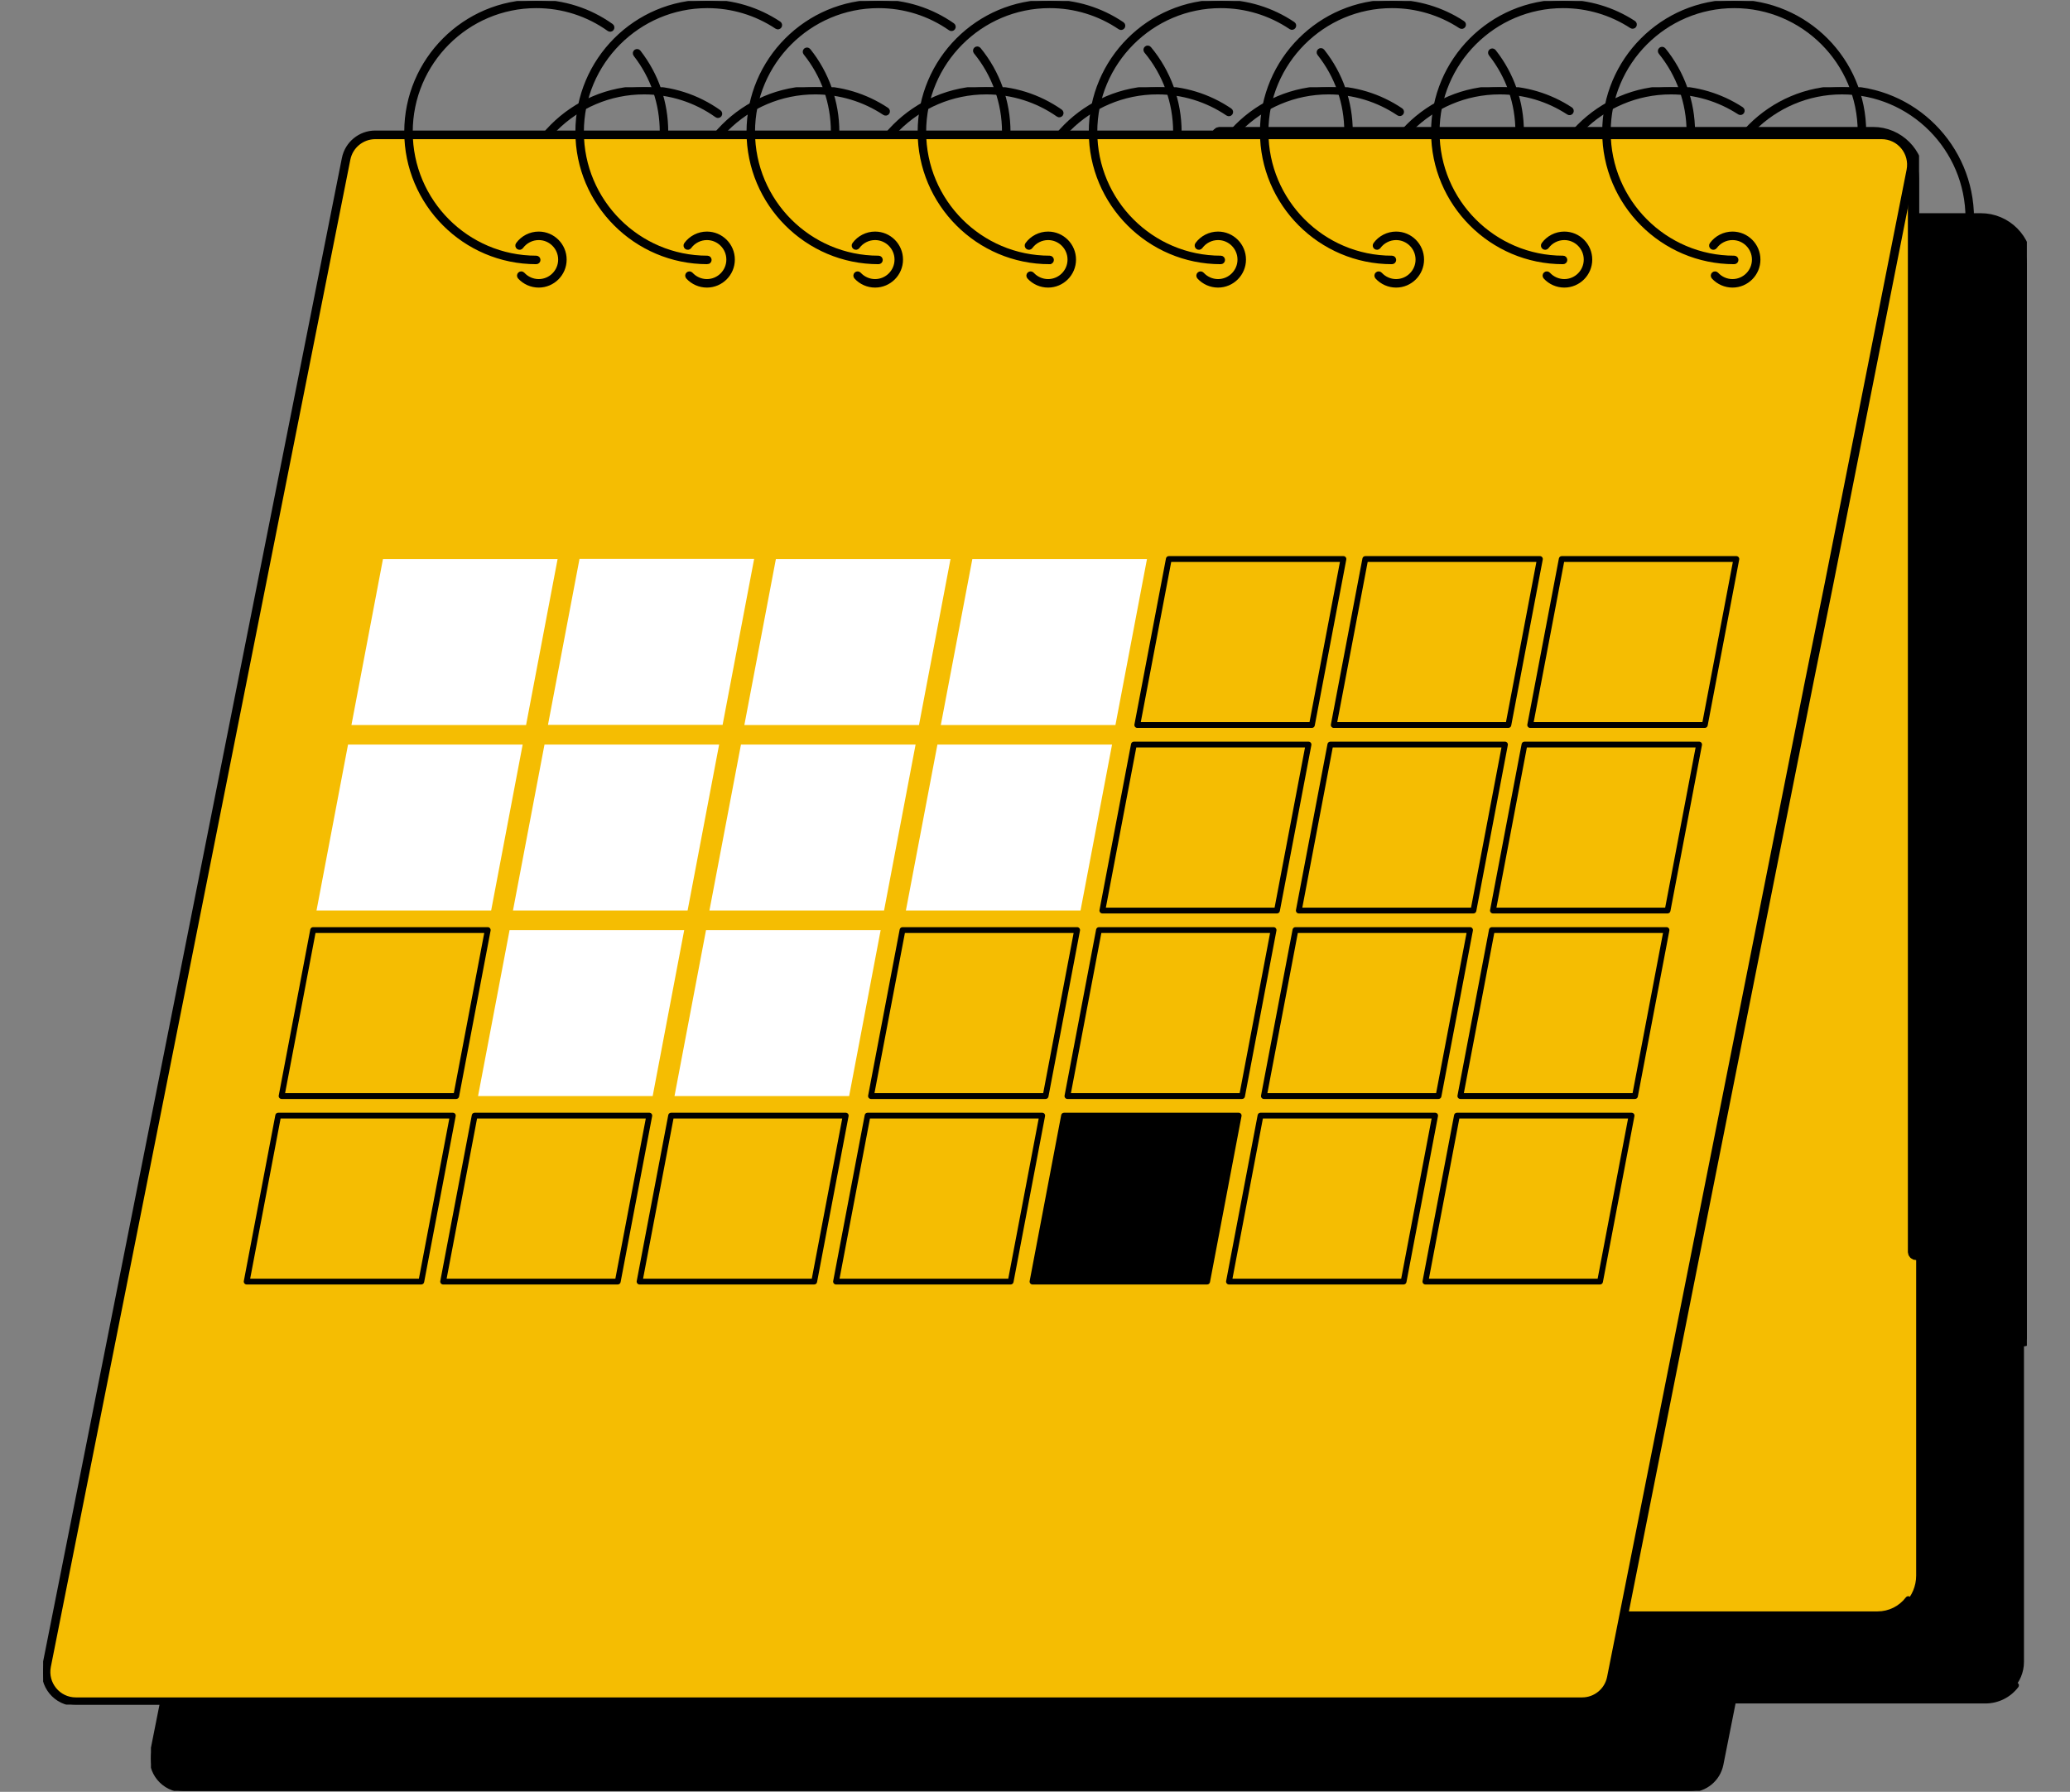 <svg xmlns="http://www.w3.org/2000/svg" width="1056" height="914" viewBox="0 0 1056 914" fill="none"><rect x="0" y="0" width="1056" height="914" fill="#808080" stroke="none"/><g clip-path="url(#clip0_899_12134)"><path d="M881.279 867.435H1012.79C1023.69 867.435 1032.52 858.583 1032.52 847.664V135.022C1032.52 122.851 1022.68 112.989 1010.54 112.989H677.283L881.279 867.435Z" fill="black"></path><path d="M1032.52 682.526V135.02C1032.52 122.849 1022.68 112.987 1010.54 112.987H677.283L1032.52 682.526Z" fill="black"></path><path d="M1032.52 684.008C1033.33 684.008 1034 683.348 1034 682.527V135.021C1034 122.056 1023.47 111.507 1010.54 111.507H677.281C676.468 111.507 675.803 112.167 675.803 112.988C675.803 113.81 676.462 114.469 677.281 114.469H1010.54C1021.84 114.469 1031.04 123.692 1031.04 135.021V682.527C1031.04 683.348 1031.7 684.008 1032.52 684.008Z" fill="black" stroke="black" stroke-width="5.5"></path><path d="M881.273 867.435H1012.79C1019.18 867.435 1024.86 864.392 1028.47 859.673L881.273 867.435Z" fill="black"></path><path d="M881.276 868.916H1012.79C1019.45 868.916 1025.59 865.873 1029.64 860.569C1030.14 859.923 1030.01 858.993 1029.36 858.495C1028.71 857.997 1027.78 858.125 1027.29 858.771C1023.81 863.335 1018.52 865.954 1012.79 865.954H881.276C880.463 865.954 879.798 866.614 879.798 867.435C879.798 868.256 880.457 868.916 881.276 868.916Z" fill="black"></path><path d="M977.776 392.731L877.014 899.759C875.61 906.888 869.369 912.024 862.114 912.024H93.674C84.102 912.024 76.921 903.259 78.775 893.849L231.564 125.05C232.968 117.921 239.208 112.785 246.463 112.785H1014.9C1024.48 112.785 1031.66 121.55 1029.8 130.961L988.06 341.785L977.769 392.731H977.776Z" fill="black" stroke="black" stroke-width="4.4"></path><path d="M93.672 913.5H862.112C870.045 913.5 876.924 907.838 878.462 900.036L979.218 393.015C979.379 392.214 978.855 391.433 978.056 391.272C977.25 391.11 976.477 391.635 976.316 392.436L875.554 899.464C874.291 905.88 868.635 910.538 862.105 910.538H93.665C89.547 910.538 85.685 908.707 83.072 905.523C80.459 902.332 79.418 898.185 80.217 894.133L233.006 125.341C234.269 118.926 239.932 114.268 246.454 114.268H1014.9C1019.02 114.268 1022.88 116.099 1025.49 119.283C1028.11 122.474 1029.15 126.62 1028.35 130.673L986.607 341.497C986.446 342.299 986.97 343.079 987.769 343.234C988.575 343.403 989.348 342.871 989.509 342.07L1031.25 131.245C1032.23 126.324 1030.96 121.282 1027.78 117.405C1024.6 113.527 1019.91 111.306 1014.9 111.306H246.461C238.528 111.306 231.649 116.967 230.111 124.762L77.322 893.56C76.348 898.481 77.617 903.53 80.795 907.408C83.972 911.285 88.668 913.507 93.672 913.507V913.5Z" fill="black"></path><path d="M198.647 604.567H287.734C288.446 604.567 289.051 604.062 289.185 603.362L305.274 518.697C305.354 518.266 305.24 517.815 304.958 517.472C304.676 517.129 304.259 516.934 303.823 516.934H214.735C214.023 516.934 213.419 517.439 213.284 518.139L197.196 602.804C197.115 603.234 197.229 603.685 197.512 604.029C197.794 604.365 198.21 604.567 198.647 604.567ZM286.512 601.605H200.434L215.958 519.902H302.036L286.512 601.605Z" fill="black"></path><path d="M298.875 603.086L314.963 518.421H404.051L387.962 603.086H298.875Z" fill="black"></path><path d="M399.097 603.086L415.178 518.421H504.266L488.184 603.086H399.097Z" fill="black"></path><path d="M499.326 604.567H588.413C589.125 604.567 589.73 604.062 589.864 603.362L605.952 518.697C606.033 518.266 605.919 517.815 605.637 517.472C605.354 517.129 604.938 516.934 604.501 516.934H515.414C514.702 516.934 514.097 517.439 513.963 518.139L497.875 602.804C497.794 603.234 497.908 603.685 498.19 604.029C498.472 604.365 498.889 604.567 499.326 604.567ZM587.184 601.605H501.106L516.63 519.902H602.708L587.184 601.605Z" fill="black"></path><path d="M599.539 604.567H688.627C689.339 604.567 689.943 604.062 690.078 603.362L706.166 518.697C706.247 518.266 706.133 517.815 705.85 517.472C705.568 517.129 705.152 516.934 704.715 516.934H615.628C614.916 516.934 614.311 517.439 614.177 518.139L598.089 602.804C598.008 603.234 598.122 603.685 598.404 604.029C598.686 604.365 599.103 604.567 599.539 604.567ZM687.404 601.605H601.326L616.85 519.902H702.928L687.404 601.605Z" fill="black"></path><path d="M699.764 604.567H788.851C789.563 604.567 790.168 604.062 790.302 603.362L806.391 518.697C806.471 518.266 806.357 517.815 806.075 517.472C805.793 517.136 805.376 516.934 804.94 516.934H715.852C715.14 516.934 714.536 517.439 714.401 518.139L698.313 602.804C698.233 603.234 698.347 603.685 698.629 604.029C698.911 604.365 699.327 604.567 699.764 604.567ZM787.629 601.605H701.551L717.075 519.902H803.153L787.629 601.605Z" fill="black"></path><path d="M799.989 604.567H889.076C889.788 604.567 890.393 604.062 890.527 603.362L906.615 518.697C906.696 518.266 906.582 517.815 906.3 517.472C906.018 517.129 905.601 516.934 905.164 516.934H816.077C815.365 516.934 814.76 517.439 814.626 518.139L798.538 602.804C798.457 603.234 798.571 603.685 798.853 604.029C799.136 604.365 799.552 604.567 799.989 604.567ZM887.853 601.605H801.776L817.3 519.902H903.378L887.853 601.605Z" fill="black"></path><path d="M180.836 699.196H269.924C270.636 699.196 271.24 698.691 271.375 697.991L287.463 613.326C287.544 612.895 287.429 612.444 287.147 612.108C286.865 611.771 286.449 611.569 286.012 611.569H196.925C196.213 611.569 195.608 612.074 195.474 612.774L179.385 697.439C179.305 697.87 179.419 698.321 179.701 698.665C179.983 699.001 180.4 699.203 180.836 699.203V699.196ZM268.701 696.234H182.623L198.147 614.531H284.225L268.701 696.234Z" fill="black"></path><path d="M281.061 699.196H370.148C370.86 699.196 371.465 698.691 371.599 697.991L387.688 613.326C387.768 612.895 387.654 612.444 387.372 612.108C387.09 611.771 386.673 611.569 386.237 611.569H297.149C296.437 611.569 295.833 612.074 295.698 612.774L279.61 697.439C279.529 697.87 279.644 698.321 279.926 698.665C280.208 699.001 280.624 699.203 281.061 699.203V699.196ZM368.926 696.234H282.848L298.372 614.531H384.45L368.926 696.234Z" fill="black"></path><path d="M381.274 699.196H470.361C471.073 699.196 471.678 698.691 471.812 697.991L487.901 613.326C487.981 612.895 487.867 612.444 487.585 612.108C487.303 611.771 486.886 611.569 486.45 611.569H397.362C396.65 611.569 396.046 612.074 395.911 612.774L379.823 697.439C379.742 697.87 379.856 698.321 380.139 698.665C380.421 699.001 380.837 699.203 381.274 699.203V699.196ZM469.139 696.234H383.061L398.585 614.531H484.663L469.139 696.234Z" fill="black"></path><path d="M481.498 699.196H570.586C571.298 699.196 571.902 698.691 572.037 697.991L588.125 613.326C588.206 612.895 588.092 612.444 587.809 612.108C587.527 611.771 587.111 611.569 586.674 611.569H497.587C496.875 611.569 496.27 612.074 496.136 612.774L480.047 697.439C479.967 697.87 480.081 698.321 480.363 698.665C480.645 699.001 481.062 699.203 481.498 699.203V699.196ZM569.363 696.234H483.285L498.809 614.531H584.887L569.363 696.234Z" fill="black"></path><path d="M581.729 697.714L597.811 613.049H686.898L670.817 697.714H581.729Z" fill="black"></path><path d="M581.729 699.196H670.816C671.528 699.196 672.133 698.691 672.267 697.991L688.356 613.326C688.436 612.895 688.322 612.444 688.04 612.108C687.758 611.771 687.341 611.569 686.905 611.569H597.817C597.105 611.569 596.501 612.074 596.366 612.774L580.278 697.439C580.197 697.87 580.312 698.321 580.594 698.665C580.876 699.001 581.292 699.203 581.729 699.203V699.196ZM669.594 696.234H583.516L599.04 614.531H685.118L669.594 696.234Z" fill="black"></path><path d="M681.954 699.196H771.041C771.753 699.196 772.357 698.691 772.492 697.991L788.58 613.326C788.661 612.895 788.547 612.444 788.264 612.108C787.982 611.771 787.566 611.569 787.129 611.569H698.042C697.33 611.569 696.725 612.074 696.591 612.774L680.503 697.439C680.422 697.87 680.536 698.321 680.818 698.665C681.1 699.001 681.517 699.203 681.954 699.203V699.196ZM769.812 696.234H683.734L699.258 614.531H785.336L769.812 696.234Z" fill="black"></path><path d="M782.167 699.196H871.255C871.967 699.196 872.571 698.691 872.706 697.991L888.794 613.326C888.875 612.895 888.76 612.444 888.478 612.108C888.196 611.771 887.78 611.569 887.343 611.569H798.256C797.544 611.569 796.939 612.074 796.805 612.774L780.716 697.439C780.636 697.87 780.75 698.321 781.032 698.665C781.314 699.001 781.731 699.203 782.167 699.203V699.196ZM870.032 696.234H783.954L799.478 614.531H885.556L870.032 696.234Z" fill="black"></path><path d="M234.283 413.817L250.372 329.152H339.459L323.371 413.817H234.283Z" fill="black"></path><path d="M334.551 413.729L350.639 329.063H439.727L423.638 413.729H334.551Z" fill="black"></path><path d="M434.733 413.817L450.815 329.152H539.902L523.821 413.817H434.733Z" fill="black"></path><path d="M534.951 413.817L551.04 329.152H640.127L624.039 413.817H534.951Z" fill="black"></path><path d="M635.176 415.298H724.264C724.976 415.298 725.58 414.793 725.714 414.093L741.803 329.428C741.883 328.997 741.769 328.546 741.487 328.203C741.205 327.859 740.789 327.664 740.352 327.664H651.265C650.553 327.664 649.948 328.169 649.814 328.869L633.725 413.534C633.645 413.965 633.759 414.416 634.041 414.759C634.323 415.103 634.74 415.298 635.176 415.298ZM723.041 412.336H636.963L652.487 330.633H738.565L723.041 412.336Z" fill="black"></path><path d="M735.401 415.298H824.488C825.2 415.298 825.805 414.793 825.939 414.093L842.027 329.428C842.108 328.997 841.994 328.546 841.712 328.203C841.43 327.859 841.013 327.664 840.576 327.664H751.489C750.777 327.664 750.173 328.169 750.038 328.869L733.95 413.534C733.869 413.965 733.983 414.416 734.266 414.759C734.548 415.096 734.964 415.298 735.401 415.298ZM823.266 412.336H737.188L752.712 330.633H838.79L823.266 412.336Z" fill="black"></path><path d="M835.621 415.298H924.708C925.42 415.298 926.024 414.793 926.159 414.093L942.247 329.428C942.328 328.997 942.214 328.546 941.931 328.203C941.649 327.859 941.233 327.664 940.796 327.664H851.709C850.997 327.664 850.392 328.169 850.258 328.869L834.17 413.534C834.089 413.965 834.203 414.416 834.485 414.759C834.767 415.096 835.184 415.298 835.621 415.298ZM923.485 412.336H837.407L852.932 330.633H939.009L923.485 412.336Z" fill="black"></path><path d="M216.468 508.453L232.549 423.788H321.637L305.555 508.453H216.468Z" fill="black"></path><path d="M316.686 508.453L332.774 423.788H421.861L405.773 508.453H316.686Z" fill="black"></path><path d="M416.91 508.453L432.999 423.788H522.086L505.998 508.453H416.91Z" fill="black"></path><path d="M517.135 508.453L533.223 423.788H622.311L606.222 508.453H517.135Z" fill="black"></path><path d="M617.361 509.934H706.448C707.16 509.934 707.765 509.429 707.899 508.729L723.987 424.064C724.068 423.633 723.954 423.182 723.672 422.838C723.39 422.502 722.973 422.3 722.536 422.3H633.449C632.737 422.3 632.133 422.805 631.998 423.505L615.91 508.17C615.829 508.601 615.943 509.052 616.226 509.395C616.508 509.738 616.924 509.934 617.361 509.934ZM705.226 506.972H619.148L634.672 425.269H720.75L705.226 506.972Z" fill="black"></path><path d="M816.618 509.934H905.705C906.417 509.934 907.022 509.429 907.156 508.729L923.244 424.064C923.325 423.633 923.211 423.182 922.929 422.838C922.646 422.502 922.23 422.3 921.793 422.3H832.706C831.994 422.3 831.389 422.805 831.255 423.505L815.167 508.17C815.086 508.601 815.2 509.052 815.482 509.395C815.765 509.732 816.181 509.934 816.618 509.934ZM904.482 506.972H818.404L833.929 425.269H920.006L904.482 506.972Z" fill="black"></path><path d="M717.58 509.934H806.668C807.38 509.934 807.984 509.429 808.119 508.729L824.207 424.064C824.288 423.633 824.174 423.182 823.891 422.838C823.609 422.502 823.193 422.3 822.756 422.3H733.669C732.957 422.3 732.352 422.805 732.218 423.505L716.13 508.17C716.049 508.601 716.163 509.052 716.445 509.395C716.727 509.738 717.144 509.934 717.58 509.934ZM805.445 506.972H719.367L734.891 425.269H820.969L805.445 506.972Z" fill="black"></path><path d="M393.733 112.766C394.546 112.766 395.211 112.107 395.211 111.285C395.211 96.267 390.354 82.076 381.158 70.255C380.654 69.609 379.727 69.501 379.082 69.999C378.437 70.504 378.323 71.433 378.827 72.08C387.613 83.376 392.255 96.933 392.255 111.285C392.255 112.107 392.914 112.766 393.733 112.766Z" fill="black" stroke="black" stroke-width="1.375"></path><path d="M328.561 178.071C329.374 178.071 330.039 177.411 330.039 176.59C330.039 175.769 329.38 175.109 328.561 175.109C293.442 175.109 264.872 146.479 264.872 111.286C264.872 76.092 293.442 47.462 328.561 47.462C341.868 47.462 354.611 51.528 365.42 59.229C366.085 59.7 367.005 59.545 367.482 58.879C367.952 58.213 367.798 57.29 367.133 56.812C355.82 48.755 342.486 44.5 328.561 44.5C291.81 44.5 261.917 74.463 261.917 111.286C261.917 148.108 291.816 178.071 328.561 178.071Z" fill="black" stroke="black" stroke-width="1.375"></path><path d="M481.029 112.766C481.842 112.766 482.507 112.106 482.507 111.285C482.507 96.118 477.294 81.268 467.829 69.474C467.319 68.835 466.385 68.74 465.753 69.245C465.115 69.757 465.014 70.692 465.525 71.325C474.701 82.762 479.551 96.576 479.551 111.285C479.551 112.106 480.209 112.766 481.029 112.766Z" fill="black" stroke="black" stroke-width="1.375"></path><path d="M415.863 178.07C416.676 178.07 417.341 177.41 417.341 176.589C417.341 175.767 416.683 175.108 415.863 175.108C380.744 175.108 352.175 146.478 352.175 111.284C352.175 76.091 380.744 47.46 415.863 47.46C428.432 47.46 440.584 51.123 451.016 58.049C451.694 58.5 452.615 58.319 453.065 57.632C453.515 56.952 453.327 56.03 452.648 55.579C441.732 48.329 429.016 44.492 415.863 44.492C379.112 44.492 349.219 74.455 349.219 111.277C349.219 148.1 379.118 178.063 415.863 178.063V178.07Z" fill="black" stroke="black" stroke-width="1.375"></path><path d="M568.337 112.764C569.149 112.764 569.814 112.104 569.814 111.283C569.814 95.861 564.44 80.808 554.687 68.913C554.169 68.281 553.236 68.193 552.604 68.712C551.973 69.23 551.885 70.166 552.403 70.798C561.72 82.168 566.859 96.547 566.859 111.29C566.859 112.111 567.517 112.771 568.337 112.771V112.764Z" fill="black" stroke="black" stroke-width="1.375"></path><path d="M503.172 178.071C503.984 178.071 504.649 177.411 504.649 176.59C504.649 175.769 503.991 175.109 503.172 175.109C468.053 175.109 439.483 146.479 439.483 111.286C439.483 76.092 468.053 47.462 503.172 47.462C516.271 47.462 528.852 51.413 539.553 58.892C540.218 59.357 541.145 59.195 541.609 58.522C542.072 57.849 541.911 56.927 541.24 56.462C530.041 48.64 516.875 44.5 503.172 44.5C466.42 44.5 436.527 74.463 436.527 111.286C436.527 148.108 466.427 178.071 503.172 178.071Z" fill="black" stroke="black" stroke-width="1.375"></path><path d="M655.637 112.765C656.45 112.765 657.115 112.105 657.115 111.284C657.115 95.639 651.607 80.433 641.611 68.457C641.087 67.831 640.154 67.743 639.529 68.275C638.904 68.8 638.817 69.736 639.341 70.362C648.893 81.806 654.16 96.34 654.16 111.291C654.16 112.112 654.818 112.772 655.637 112.772V112.765Z" fill="black" stroke="black" stroke-width="1.375"></path><path d="M590.473 178.069C591.286 178.069 591.951 177.41 591.951 176.588C591.951 175.767 591.293 175.107 590.473 175.107C555.354 175.107 526.785 146.477 526.785 111.284C526.785 76.09 555.354 47.46 590.473 47.46C603.237 47.46 615.55 51.23 626.083 58.359C626.761 58.817 627.675 58.635 628.132 57.962C628.588 57.282 628.414 56.366 627.735 55.908C616.712 48.45 603.828 44.505 590.473 44.505C553.722 44.505 523.829 74.468 523.829 111.29C523.829 148.113 553.729 178.076 590.473 178.076V178.069Z" fill="black" stroke="black" stroke-width="1.375"></path><path d="M742.945 112.764C743.758 112.764 744.423 112.104 744.423 111.283C744.423 96.042 739.432 81.69 730 69.782C729.49 69.142 728.563 69.034 727.925 69.546C727.287 70.058 727.179 70.987 727.69 71.626C736.704 83.01 741.474 96.722 741.474 111.283C741.474 112.104 742.132 112.764 742.952 112.764H742.945Z" fill="black" stroke="black" stroke-width="1.375"></path><path d="M677.78 178.071C678.593 178.071 679.258 177.411 679.258 176.59C679.258 175.769 678.599 175.109 677.78 175.109C642.661 175.109 614.091 146.479 614.091 111.286C614.091 76.092 642.661 47.462 677.78 47.462C690.489 47.462 702.762 51.205 713.268 58.28C713.947 58.738 714.86 58.556 715.317 57.876C715.774 57.196 715.593 56.281 714.914 55.823C703.918 48.418 691.081 44.5 677.773 44.5C641.022 44.5 611.129 74.463 611.129 111.286C611.129 148.108 641.029 178.071 677.773 178.071H677.78Z" fill="black" stroke="black" stroke-width="1.375"></path><path d="M830.253 112.764C831.065 112.764 831.73 112.104 831.73 111.283C831.73 96.123 826.793 81.831 817.442 69.957C816.939 69.317 816.005 69.203 815.367 69.707C814.729 70.212 814.614 71.148 815.118 71.788C824.046 83.137 828.768 96.789 828.768 111.276C828.768 112.097 829.426 112.757 830.246 112.757L830.253 112.764Z" fill="black" stroke="black" stroke-width="1.375"></path><path d="M765.09 178.071C765.902 178.071 766.567 177.411 766.567 176.59C766.567 175.769 765.909 175.109 765.09 175.109C729.971 175.109 701.401 146.479 701.401 111.286C701.401 76.092 729.971 47.462 765.09 47.462C777.51 47.462 789.541 51.043 799.886 57.822C800.571 58.266 801.485 58.078 801.928 57.391C802.372 56.705 802.184 55.789 801.498 55.345C790.677 48.25 778.081 44.5 765.09 44.5C728.338 44.5 698.445 74.463 698.445 111.286C698.445 148.108 728.345 178.071 765.09 178.071Z" fill="black" stroke="black" stroke-width="1.375"></path><path d="M917.553 112.766C918.366 112.766 919.031 112.107 919.031 111.285C919.031 95.95 913.711 80.966 904.058 69.104C903.541 68.472 902.614 68.377 901.982 68.889C901.351 69.407 901.257 70.336 901.774 70.976C911.004 82.312 916.082 96.63 916.082 111.285C916.082 112.107 916.741 112.766 917.56 112.766H917.553Z" fill="black" stroke="black" stroke-width="1.375"></path><path d="M852.39 178.071C853.203 178.071 853.868 177.411 853.868 176.59C853.868 175.769 853.21 175.109 852.39 175.109C817.271 175.109 788.701 146.479 788.701 111.286C788.701 76.092 817.271 47.462 852.39 47.462C864.757 47.462 876.748 51.016 887.066 57.741C887.751 58.192 888.664 57.997 889.108 57.31C889.551 56.624 889.356 55.708 888.678 55.264C877.883 48.223 865.335 44.5 852.39 44.5C815.639 44.5 785.746 74.463 785.746 111.286C785.746 148.108 815.645 178.071 852.39 178.071Z" fill="black" stroke="black" stroke-width="1.375"></path><path d="M939.695 178.071C940.508 178.071 941.173 177.411 941.173 176.59C941.173 175.769 940.514 175.109 939.695 175.109C904.576 175.109 876.006 146.479 876.006 111.286C876.006 76.092 904.576 47.462 939.695 47.462C974.814 47.462 1003.38 76.092 1003.38 111.286C1003.38 112.107 1004.04 112.767 1004.86 112.767C1005.68 112.767 1006.34 112.107 1006.34 111.286C1006.34 74.463 976.439 44.5 939.695 44.5C902.95 44.5 873.05 74.463 873.05 111.286C873.05 148.108 902.95 178.071 939.695 178.071Z" fill="black" stroke="black" stroke-width="1.375"></path><path d="M329.815 190.005C337.299 190.005 343.385 183.906 343.385 176.407C343.385 168.908 337.299 162.809 329.815 162.809C325.503 162.809 321.405 164.895 318.859 168.389C318.376 169.049 318.523 169.978 319.182 170.456C319.84 170.941 320.767 170.792 321.244 170.133C323.239 167.4 326.443 165.771 329.815 165.771C335.666 165.771 340.429 170.543 340.429 176.407C340.429 182.27 335.666 187.043 329.815 187.043C326.853 187.043 323.998 185.784 321.996 183.596C321.445 182.997 320.512 182.95 319.907 183.509C319.309 184.061 319.269 184.996 319.82 185.602C322.386 188.403 326.027 190.005 329.815 190.005Z" fill="black" stroke="black" stroke-width="1.375"></path><path d="M415.618 190.005C423.101 190.005 429.188 183.906 429.188 176.407C429.188 168.908 423.101 162.809 415.618 162.809C411.306 162.809 407.208 164.895 404.662 168.382C404.178 169.042 404.326 169.971 404.984 170.449C405.643 170.934 406.57 170.786 407.047 170.133C409.042 167.4 412.246 165.771 415.618 165.771C421.469 165.771 426.232 170.543 426.232 176.407C426.232 182.27 421.469 187.043 415.618 187.043C412.656 187.043 409.801 185.784 407.799 183.596C407.248 182.997 406.314 182.95 405.71 183.509C405.112 184.061 405.072 184.996 405.623 185.602C408.189 188.403 411.83 190.005 415.618 190.005Z" fill="black" stroke="black" stroke-width="1.375"></path><path d="M501.411 190.005C508.894 190.005 514.98 183.906 514.98 176.407C514.98 168.908 508.894 162.809 501.411 162.809C497.099 162.809 493.001 164.895 490.455 168.382C489.971 169.042 490.119 169.971 490.777 170.449C491.436 170.934 492.363 170.786 492.84 170.133C494.835 167.4 498.039 165.771 501.411 165.771C507.262 165.771 512.025 170.543 512.025 176.407C512.025 182.27 507.262 187.043 501.411 187.043C498.449 187.043 495.594 185.784 493.592 183.596C493.041 182.997 492.107 182.95 491.503 183.509C490.905 184.061 490.865 184.996 491.416 185.602C493.982 188.403 497.622 190.005 501.411 190.005Z" fill="black" stroke="black" stroke-width="1.375"></path><path d="M589.669 190.005C597.152 190.005 603.238 183.906 603.238 176.407C603.238 168.908 597.152 162.809 589.669 162.809C585.356 162.809 581.259 164.895 578.713 168.389C578.229 169.049 578.377 169.978 579.035 170.456C579.694 170.941 580.621 170.792 581.097 170.133C583.093 167.4 586.297 165.771 589.669 165.771C595.52 165.771 600.283 170.543 600.283 176.407C600.283 182.27 595.52 187.043 589.669 187.043C586.707 187.043 583.852 185.784 581.85 183.596C581.299 182.997 580.365 182.95 579.761 183.509C579.163 184.061 579.122 184.996 579.673 185.602C582.239 188.403 585.88 190.005 589.669 190.005Z" fill="black" stroke="black" stroke-width="1.375"></path><path d="M676.374 190.005C683.857 190.005 689.943 183.906 689.943 176.407C689.943 168.908 683.857 162.809 676.374 162.809C672.061 162.809 667.964 164.895 665.418 168.382C664.934 169.042 665.082 169.971 665.74 170.449C666.399 170.934 667.326 170.786 667.803 170.133C669.798 167.4 673.002 165.771 676.374 165.771C682.225 165.771 686.988 170.543 686.988 176.407C686.988 182.27 682.225 187.043 676.374 187.043C673.412 187.043 670.557 185.784 668.555 183.596C668.004 182.997 667.07 182.95 666.466 183.509C665.868 184.061 665.828 184.996 666.378 185.602C668.944 188.403 672.585 190.005 676.374 190.005Z" fill="black" stroke="black" stroke-width="1.375"></path><path d="M767.216 190.005C774.699 190.005 780.785 183.906 780.785 176.407C780.785 168.908 774.699 162.809 767.216 162.809C762.903 162.809 758.806 164.895 756.26 168.382C755.776 169.042 755.924 169.971 756.582 170.449C757.24 170.934 758.167 170.786 758.644 170.133C760.639 167.4 763.844 165.771 767.216 165.771C773.067 165.771 777.829 170.543 777.829 176.407C777.829 182.27 773.067 187.043 767.216 187.043C764.253 187.043 761.398 185.784 759.397 183.596C758.846 182.997 757.912 182.95 757.308 183.509C756.71 184.061 756.669 184.996 757.22 185.602C759.786 188.403 763.427 190.005 767.216 190.005Z" fill="black" stroke="black" stroke-width="1.375"></path><path d="M853.019 190.005C860.502 190.005 866.588 183.906 866.588 176.407C866.588 168.908 860.502 162.809 853.019 162.809C848.706 162.809 844.608 164.895 842.062 168.389C841.579 169.049 841.726 169.978 842.385 170.456C843.043 170.941 843.97 170.792 844.447 170.133C846.442 167.4 849.646 165.771 853.019 165.771C858.869 165.771 863.632 170.543 863.632 176.407C863.632 182.27 858.869 187.043 853.019 187.043C850.056 187.043 847.201 185.784 845.199 183.596C844.649 182.997 843.715 182.95 843.11 183.509C842.512 184.061 842.472 184.996 843.023 185.602C845.589 188.403 849.23 190.005 853.019 190.005Z" fill="black" stroke="black" stroke-width="1.375"></path><path d="M938.817 190.005C946.301 190.005 952.387 183.906 952.387 176.407C952.387 168.908 946.301 162.809 938.817 162.809C934.505 162.809 930.407 164.895 927.861 168.389C927.378 169.049 927.525 169.978 928.184 170.456C928.842 170.941 929.769 170.792 930.246 170.133C932.241 167.4 935.445 165.771 938.817 165.771C944.668 165.771 949.431 170.543 949.431 176.407C949.431 182.27 944.668 187.043 938.817 187.043C935.855 187.043 933 185.784 930.998 183.596C930.447 182.997 929.514 182.95 928.909 183.509C928.311 184.061 928.271 184.996 928.822 185.602C931.388 188.403 935.029 190.005 938.817 190.005Z" fill="black" stroke="black" stroke-width="1.375"></path></g><g clip-path="url(#clip1_899_12134)"><path d="M826.279 823.435H957.794C968.69 823.435 977.523 814.583 977.523 803.664V91.022C977.523 78.851 967.682 68.989 955.537 68.989H622.283L826.279 823.435Z" fill="#F5BD02"></path><path d="M977.523 638.526V91.02C977.523 78.849 967.682 68.987 955.537 68.987H622.283L977.523 638.526Z" fill="#F5BD02"></path><path d="M977.522 640.008C978.335 640.008 979 639.348 979 638.527V91.021C979 78.056 968.474 67.507 955.536 67.507H622.281C621.468 67.507 620.803 68.167 620.803 68.988C620.803 69.81 621.462 70.469 622.281 70.469H955.536C966.841 70.469 976.044 79.692 976.044 91.021V638.527C976.044 639.348 976.703 640.008 977.522 640.008Z" fill="black" stroke="black" stroke-width="5.5"></path><path d="M826.273 823.435H957.788C964.177 823.435 969.86 820.392 973.467 815.673L826.273 823.435Z" fill="#F5BD02"></path><path d="M826.276 824.916H957.791C964.448 824.916 970.588 821.873 974.639 816.569C975.136 815.923 975.015 814.993 974.363 814.495C973.712 813.997 972.784 814.125 972.294 814.771C968.808 819.335 963.521 821.954 957.791 821.954H826.276C825.463 821.954 824.798 822.614 824.798 823.435C824.798 824.256 825.457 824.916 826.276 824.916Z" fill="black"></path><path d="M922.776 348.731L822.014 855.759C820.61 862.888 814.369 868.024 807.114 868.024H38.674C29.102 868.024 21.921 859.259 23.775 849.849L176.564 81.05C177.968 73.921 184.208 68.785 191.463 68.785H959.903C969.476 68.785 976.657 77.55 974.803 86.961L933.06 297.785L922.769 348.731H922.776Z" fill="#F5BD02" stroke="black" stroke-width="4.4"></path><path d="M38.672 869.5H807.112C815.045 869.5 821.924 863.838 823.462 856.036L924.218 349.015C924.379 348.214 923.855 347.433 923.056 347.272C922.25 347.11 921.477 347.635 921.316 348.436L820.554 855.464C819.291 861.88 813.635 866.538 807.105 866.538H38.665C34.547 866.538 30.685 864.707 28.072 861.523C25.459 858.332 24.418 854.185 25.217 850.133L178.006 81.341C179.269 74.926 184.932 70.268 191.454 70.268H959.901C964.019 70.268 967.882 72.099 970.495 75.283C973.108 78.474 974.149 82.62 973.35 86.673L931.607 297.497C931.446 298.299 931.97 299.079 932.769 299.234C933.575 299.403 934.348 298.871 934.509 298.07L976.252 87.245C977.226 82.324 975.956 77.282 972.779 73.405C969.601 69.527 964.906 67.306 959.901 67.306H191.461C183.528 67.306 176.649 72.967 175.111 80.762L22.322 849.56C21.348 854.481 22.617 859.53 25.795 863.408C28.972 867.285 33.667 869.507 38.672 869.507V869.5Z" fill="black"></path><path d="M143.647 560.567H232.734C233.446 560.567 234.051 560.062 234.185 559.362L250.274 474.697C250.354 474.266 250.24 473.815 249.958 473.472C249.676 473.129 249.259 472.934 248.823 472.934H159.735C159.023 472.934 158.419 473.439 158.284 474.139L142.196 558.804C142.115 559.234 142.229 559.685 142.512 560.029C142.794 560.365 143.21 560.567 143.647 560.567ZM231.512 557.605H145.434L160.958 475.902H247.036L231.512 557.605Z" fill="black"></path><path d="M243.875 559.086L259.963 474.421H349.051L332.962 559.086H243.875Z" fill="white"></path><path d="M344.097 559.086L360.178 474.421H449.266L433.184 559.086H344.097Z" fill="white"></path><path d="M444.326 560.567H533.413C534.125 560.567 534.73 560.062 534.864 559.362L550.952 474.697C551.033 474.266 550.919 473.815 550.637 473.472C550.354 473.129 549.938 472.934 549.501 472.934H460.414C459.702 472.934 459.097 473.439 458.963 474.139L442.875 558.804C442.794 559.234 442.908 559.685 443.19 560.029C443.472 560.365 443.889 560.567 444.326 560.567ZM532.184 557.605H446.106L461.63 475.902H547.708L532.184 557.605Z" fill="black"></path><path d="M544.539 560.567H633.627C634.339 560.567 634.943 560.062 635.078 559.362L651.166 474.697C651.247 474.266 651.133 473.815 650.85 473.472C650.568 473.129 650.152 472.934 649.715 472.934H560.628C559.916 472.934 559.311 473.439 559.177 474.139L543.089 558.804C543.008 559.234 543.122 559.685 543.404 560.029C543.686 560.365 544.103 560.567 544.539 560.567ZM632.404 557.605H546.326L561.85 475.902H647.928L632.404 557.605Z" fill="black"></path><path d="M644.764 560.567H733.851C734.563 560.567 735.168 560.062 735.302 559.362L751.391 474.697C751.471 474.266 751.357 473.815 751.075 473.472C750.793 473.136 750.376 472.934 749.94 472.934H660.852C660.14 472.934 659.536 473.439 659.401 474.139L643.313 558.804C643.233 559.234 643.347 559.685 643.629 560.029C643.911 560.365 644.327 560.567 644.764 560.567ZM732.629 557.605H646.551L662.075 475.902H748.153L732.629 557.605Z" fill="black"></path><path d="M744.989 560.567H834.076C834.788 560.567 835.393 560.062 835.527 559.362L851.615 474.697C851.696 474.266 851.582 473.815 851.3 473.472C851.018 473.129 850.601 472.934 850.164 472.934H761.077C760.365 472.934 759.76 473.439 759.626 474.139L743.538 558.804C743.457 559.234 743.571 559.685 743.853 560.029C744.136 560.365 744.552 560.567 744.989 560.567ZM832.853 557.605H746.776L762.3 475.902H848.378L832.853 557.605Z" fill="black"></path><path d="M125.836 655.196H214.924C215.636 655.196 216.24 654.691 216.375 653.991L232.463 569.326C232.544 568.895 232.429 568.444 232.147 568.108C231.865 567.771 231.449 567.569 231.012 567.569H141.925C141.213 567.569 140.608 568.074 140.474 568.774L124.385 653.439C124.305 653.87 124.419 654.321 124.701 654.665C124.983 655.001 125.4 655.203 125.836 655.203V655.196ZM213.701 652.234H127.623L143.147 570.531H229.225L213.701 652.234Z" fill="black"></path><path d="M226.061 655.196H315.148C315.86 655.196 316.465 654.691 316.599 653.991L332.688 569.326C332.768 568.895 332.654 568.444 332.372 568.108C332.09 567.771 331.673 567.569 331.237 567.569H242.149C241.437 567.569 240.833 568.074 240.698 568.774L224.61 653.439C224.529 653.87 224.644 654.321 224.926 654.665C225.208 655.001 225.624 655.203 226.061 655.203V655.196ZM313.926 652.234H227.848L243.372 570.531H329.45L313.926 652.234Z" fill="black"></path><path d="M326.274 655.196H415.361C416.073 655.196 416.678 654.691 416.812 653.991L432.901 569.326C432.981 568.895 432.867 568.444 432.585 568.108C432.303 567.771 431.886 567.569 431.45 567.569H342.362C341.65 567.569 341.046 568.074 340.911 568.774L324.823 653.439C324.742 653.87 324.856 654.321 325.139 654.665C325.421 655.001 325.837 655.203 326.274 655.203V655.196ZM414.139 652.234H328.061L343.585 570.531H429.663L414.139 652.234Z" fill="black"></path><path d="M426.498 655.196H515.586C516.298 655.196 516.902 654.691 517.037 653.991L533.125 569.326C533.206 568.895 533.092 568.444 532.809 568.108C532.527 567.771 532.111 567.569 531.674 567.569H442.587C441.875 567.569 441.27 568.074 441.136 568.774L425.047 653.439C424.967 653.87 425.081 654.321 425.363 654.665C425.645 655.001 426.062 655.203 426.498 655.203V655.196ZM514.363 652.234H428.285L443.809 570.531H529.887L514.363 652.234Z" fill="black"></path><path d="M526.729 653.714L542.811 569.049H631.898L615.817 653.714H526.729Z" fill="black"></path><path d="M526.729 655.196H615.816C616.528 655.196 617.133 654.691 617.267 653.991L633.356 569.326C633.436 568.895 633.322 568.444 633.04 568.108C632.758 567.771 632.341 567.569 631.905 567.569H542.817C542.105 567.569 541.501 568.074 541.366 568.774L525.278 653.439C525.197 653.87 525.312 654.321 525.594 654.665C525.876 655.001 526.292 655.203 526.729 655.203V655.196ZM614.594 652.234H528.516L544.04 570.531H630.118L614.594 652.234Z" fill="black"></path><path d="M626.954 655.196H716.041C716.753 655.196 717.357 654.691 717.492 653.991L733.58 569.326C733.661 568.895 733.547 568.444 733.264 568.108C732.982 567.771 732.566 567.569 732.129 567.569H643.042C642.33 567.569 641.725 568.074 641.591 568.774L625.503 653.439C625.422 653.87 625.536 654.321 625.818 654.665C626.1 655.001 626.517 655.203 626.954 655.203V655.196ZM714.812 652.234H628.734L644.258 570.531H730.336L714.812 652.234Z" fill="black"></path><path d="M727.167 655.196H816.255C816.967 655.196 817.571 654.691 817.706 653.991L833.794 569.326C833.875 568.895 833.76 568.444 833.478 568.108C833.196 567.771 832.78 567.569 832.343 567.569H743.256C742.544 567.569 741.939 568.074 741.805 568.774L725.716 653.439C725.636 653.87 725.75 654.321 726.032 654.665C726.314 655.001 726.731 655.203 727.167 655.203V655.196ZM815.032 652.234H728.954L744.478 570.531H830.556L815.032 652.234Z" fill="black"></path><path d="M179.283 369.817L195.372 285.152H284.459L268.371 369.817H179.283Z" fill="white"></path><path d="M279.551 369.729L295.639 285.063H384.727L368.638 369.729H279.551Z" fill="white"></path><path d="M379.733 369.817L395.815 285.152H484.902L468.821 369.817H379.733Z" fill="white"></path><path d="M479.951 369.817L496.04 285.152H585.127L569.039 369.817H479.951Z" fill="white"></path><path d="M580.176 371.298H669.264C669.976 371.298 670.58 370.793 670.714 370.093L686.803 285.428C686.883 284.997 686.769 284.546 686.487 284.203C686.205 283.859 685.789 283.664 685.352 283.664H596.265C595.553 283.664 594.948 284.169 594.814 284.869L578.725 369.534C578.645 369.965 578.759 370.416 579.041 370.759C579.323 371.103 579.74 371.298 580.176 371.298ZM668.041 368.336H581.963L597.487 286.633H683.565L668.041 368.336Z" fill="black"></path><path d="M680.401 371.298H769.488C770.2 371.298 770.805 370.793 770.939 370.093L787.027 285.428C787.108 284.997 786.994 284.546 786.712 284.203C786.43 283.859 786.013 283.664 785.576 283.664H696.489C695.777 283.664 695.173 284.169 695.038 284.869L678.95 369.534C678.869 369.965 678.983 370.416 679.266 370.759C679.548 371.096 679.964 371.298 680.401 371.298ZM768.266 368.336H682.188L697.712 286.633H783.79L768.266 368.336Z" fill="black"></path><path d="M780.621 371.298H869.708C870.42 371.298 871.024 370.793 871.159 370.093L887.247 285.428C887.328 284.997 887.214 284.546 886.931 284.203C886.649 283.859 886.233 283.664 885.796 283.664H796.709C795.997 283.664 795.392 284.169 795.258 284.869L779.17 369.534C779.089 369.965 779.203 370.416 779.485 370.759C779.767 371.096 780.184 371.298 780.621 371.298ZM868.485 368.336H782.407L797.932 286.633H884.009L868.485 368.336Z" fill="black"></path><path d="M161.468 464.453L177.549 379.788H266.637L250.555 464.453H161.468Z" fill="white"></path><path d="M261.686 464.453L277.774 379.788H366.861L350.773 464.453H261.686Z" fill="white"></path><path d="M361.91 464.453L377.999 379.788H467.086L450.998 464.453H361.91Z" fill="white"></path><path d="M462.135 464.453L478.223 379.788H567.311L551.222 464.453H462.135Z" fill="white"></path><path d="M562.361 465.934H651.448C652.16 465.934 652.765 465.429 652.899 464.729L668.987 380.064C669.068 379.633 668.954 379.182 668.672 378.838C668.39 378.502 667.973 378.3 667.536 378.3H578.449C577.737 378.3 577.133 378.805 576.998 379.505L560.91 464.17C560.829 464.601 560.943 465.052 561.226 465.395C561.508 465.738 561.924 465.934 562.361 465.934ZM650.226 462.972H564.148L579.672 381.269H665.75L650.226 462.972Z" fill="black"></path><path d="M761.618 465.934H850.705C851.417 465.934 852.022 465.429 852.156 464.729L868.244 380.064C868.325 379.633 868.211 379.182 867.929 378.838C867.646 378.502 867.23 378.3 866.793 378.3H777.706C776.994 378.3 776.389 378.805 776.255 379.505L760.167 464.17C760.086 464.601 760.2 465.052 760.482 465.395C760.765 465.732 761.181 465.934 761.618 465.934ZM849.482 462.972H763.404L778.929 381.269H865.006L849.482 462.972Z" fill="black"></path><path d="M662.58 465.934H751.668C752.38 465.934 752.984 465.429 753.119 464.729L769.207 380.064C769.288 379.633 769.174 379.182 768.891 378.838C768.609 378.502 768.193 378.3 767.756 378.3H678.669C677.957 378.3 677.352 378.805 677.218 379.505L661.13 464.17C661.049 464.601 661.163 465.052 661.445 465.395C661.727 465.738 662.144 465.934 662.58 465.934ZM750.445 462.972H664.367L679.891 381.269H765.969L750.445 462.972Z" fill="black"></path><path d="M338.733 68.766C339.546 68.766 340.211 68.107 340.211 67.285C340.211 52.267 335.354 38.076 326.158 26.255C325.654 25.609 324.727 25.501 324.082 26C323.437 26.504 323.323 27.433 323.827 28.08C332.613 39.376 337.255 52.933 337.255 67.285C337.255 68.107 337.914 68.766 338.733 68.766Z" fill="black" stroke="black" stroke-width="1.375"></path><path d="M273.561 134.071C274.374 134.071 275.039 133.411 275.039 132.59C275.039 131.769 274.38 131.109 273.561 131.109C238.442 131.109 209.872 102.479 209.872 67.286C209.872 32.092 238.442 3.462 273.561 3.462C286.868 3.462 299.611 7.528 310.42 15.229C311.085 15.7 312.005 15.545 312.482 14.879C312.952 14.213 312.798 13.29 312.133 12.812C300.82 4.754 287.486 0.5 273.561 0.5C236.81 0.5 206.917 30.463 206.917 67.286C206.917 104.108 236.816 134.071 273.561 134.071Z" fill="black" stroke="black" stroke-width="1.375"></path><path d="M426.029 68.766C426.842 68.766 427.507 68.106 427.507 67.285C427.507 52.118 422.294 37.268 412.829 25.474C412.319 24.834 411.385 24.74 410.753 25.245C410.115 25.757 410.014 26.692 410.525 27.325C419.701 38.762 424.551 52.576 424.551 67.285C424.551 68.106 425.209 68.766 426.029 68.766Z" fill="black" stroke="black" stroke-width="1.375"></path><path d="M360.863 134.07C361.676 134.07 362.341 133.41 362.341 132.589C362.341 131.767 361.683 131.108 360.863 131.108C325.744 131.108 297.175 102.478 297.175 67.284C297.175 32.09 325.744 3.46 360.863 3.46C373.432 3.46 385.584 7.122 396.016 14.049C396.694 14.5 397.615 14.319 398.065 13.632C398.515 12.952 398.327 12.03 397.648 11.579C386.732 4.329 374.016 0.492 360.863 0.492C324.112 0.492 294.219 30.455 294.219 67.277C294.219 104.1 324.118 134.063 360.863 134.063V134.07Z" fill="black" stroke="black" stroke-width="1.375"></path><path d="M513.337 68.764C514.149 68.764 514.814 68.104 514.814 67.283C514.814 51.861 509.44 36.809 499.687 24.913C499.169 24.281 498.236 24.193 497.604 24.712C496.973 25.23 496.885 26.166 497.403 26.798C506.72 38.168 511.859 52.547 511.859 67.29C511.859 68.111 512.517 68.771 513.337 68.771V68.764Z" fill="black" stroke="black" stroke-width="1.375"></path><path d="M448.172 134.071C448.984 134.071 449.649 133.411 449.649 132.59C449.649 131.769 448.991 131.109 448.172 131.109C413.053 131.109 384.483 102.479 384.483 67.286C384.483 32.092 413.053 3.462 448.172 3.462C461.271 3.462 473.852 7.413 484.553 14.893C485.218 15.357 486.145 15.195 486.609 14.522C487.072 13.849 486.911 12.927 486.24 12.462C475.041 4.64 461.875 0.5 448.172 0.5C411.42 0.5 381.527 30.463 381.527 67.286C381.527 104.108 411.427 134.071 448.172 134.071Z" fill="black" stroke="black" stroke-width="1.375"></path><path d="M600.637 68.765C601.45 68.765 602.115 68.105 602.115 67.284C602.115 51.639 596.607 36.432 586.611 24.457C586.087 23.831 585.154 23.743 584.529 24.275C583.904 24.8 583.817 25.736 584.341 26.362C593.893 37.806 599.16 52.34 599.16 67.291C599.16 68.112 599.818 68.772 600.637 68.772V68.765Z" fill="black" stroke="black" stroke-width="1.375"></path><path d="M535.473 134.069C536.286 134.069 536.951 133.41 536.951 132.588C536.951 131.767 536.293 131.107 535.473 131.107C500.354 131.107 471.785 102.477 471.785 67.284C471.785 32.09 500.354 3.46 535.473 3.46C548.237 3.46 560.55 7.23 571.083 14.359C571.761 14.817 572.675 14.635 573.132 13.962C573.588 13.282 573.414 12.366 572.735 11.908C561.712 4.45 548.828 0.505 535.473 0.505C498.722 0.505 468.829 30.468 468.829 67.29C468.829 104.113 498.729 134.076 535.473 134.076V134.069Z" fill="black" stroke="black" stroke-width="1.375"></path><path d="M687.945 68.764C688.758 68.764 689.423 68.104 689.423 67.283C689.423 52.042 684.432 37.69 675 25.782C674.49 25.142 673.563 25.035 672.925 25.546C672.287 26.058 672.179 26.987 672.69 27.626C681.704 39.01 686.474 52.722 686.474 67.283C686.474 68.104 687.132 68.764 687.952 68.764H687.945Z" fill="black" stroke="black" stroke-width="1.375"></path><path d="M622.78 134.071C623.593 134.071 624.258 133.411 624.258 132.59C624.258 131.769 623.599 131.109 622.78 131.109C587.661 131.109 559.091 102.479 559.091 67.286C559.091 32.092 587.661 3.462 622.78 3.462C635.489 3.462 647.762 7.205 658.268 14.28C658.947 14.738 659.86 14.556 660.317 13.876C660.774 13.196 660.593 12.28 659.914 11.823C648.918 4.418 636.081 0.5 622.773 0.5C586.022 0.5 556.129 30.463 556.129 67.286C556.129 104.108 586.029 134.071 622.773 134.071H622.78Z" fill="black" stroke="black" stroke-width="1.375"></path><path d="M775.253 68.764C776.065 68.764 776.73 68.104 776.73 67.283C776.73 52.123 771.793 37.831 762.442 25.957C761.939 25.317 761.005 25.203 760.367 25.707C759.729 26.212 759.614 27.148 760.118 27.788C769.046 39.137 773.768 52.789 773.768 67.276C773.768 68.097 774.426 68.757 775.246 68.757L775.253 68.764Z" fill="black" stroke="black" stroke-width="1.375"></path><path d="M710.09 134.071C710.902 134.071 711.567 133.411 711.567 132.59C711.567 131.769 710.909 131.109 710.09 131.109C674.971 131.109 646.401 102.479 646.401 67.286C646.401 32.092 674.971 3.462 710.09 3.462C722.51 3.462 734.541 7.043 744.886 13.822C745.571 14.266 746.485 14.078 746.928 13.391C747.372 12.705 747.184 11.789 746.498 11.345C735.677 4.25 723.081 0.5 710.09 0.5C673.338 0.5 643.445 30.463 643.445 67.286C643.445 104.108 673.345 134.071 710.09 134.071Z" fill="black" stroke="black" stroke-width="1.375"></path><path d="M862.553 68.766C863.366 68.766 864.031 68.107 864.031 67.285C864.031 51.95 858.711 36.966 849.058 25.104C848.541 24.471 847.614 24.377 846.982 24.889C846.351 25.407 846.257 26.336 846.774 26.976C856.004 38.312 861.082 52.63 861.082 67.285C861.082 68.107 861.741 68.766 862.56 68.766H862.553Z" fill="black" stroke="black" stroke-width="1.375"></path><path d="M797.39 134.071C798.203 134.071 798.868 133.411 798.868 132.59C798.868 131.769 798.21 131.109 797.39 131.109C762.271 131.109 733.701 102.479 733.701 67.286C733.701 32.092 762.271 3.462 797.39 3.462C809.757 3.462 821.748 7.016 832.066 13.741C832.751 14.192 833.664 13.997 834.108 13.31C834.551 12.624 834.356 11.708 833.678 11.264C822.883 4.223 810.335 0.5 797.39 0.5C760.639 0.5 730.746 30.463 730.746 67.286C730.746 104.108 760.645 134.071 797.39 134.071Z" fill="black" stroke="black" stroke-width="1.375"></path><path d="M884.695 134.071C885.508 134.071 886.173 133.411 886.173 132.59C886.173 131.769 885.514 131.109 884.695 131.109C849.576 131.109 821.006 102.479 821.006 67.286C821.006 32.092 849.576 3.462 884.695 3.462C919.814 3.462 948.383 32.092 948.383 67.286C948.383 68.107 949.041 68.767 949.861 68.767C950.681 68.767 951.339 68.107 951.339 67.286C951.339 30.463 921.439 0.5 884.695 0.5C847.95 0.5 818.05 30.463 818.05 67.286C818.05 104.108 847.95 134.071 884.695 134.071Z" fill="black" stroke="black" stroke-width="1.375"></path><path d="M274.815 146.005C282.299 146.005 288.385 139.906 288.385 132.407C288.385 124.908 282.299 118.809 274.815 118.809C270.503 118.809 266.405 120.895 263.859 124.389C263.376 125.049 263.523 125.978 264.182 126.456C264.84 126.941 265.767 126.792 266.244 126.133C268.239 123.4 271.443 121.771 274.815 121.771C280.666 121.771 285.429 126.543 285.429 132.407C285.429 138.27 280.666 143.043 274.815 143.043C271.853 143.043 268.998 141.784 266.996 139.596C266.445 138.997 265.512 138.95 264.907 139.509C264.309 140.061 264.269 140.996 264.82 141.602C267.386 144.403 271.027 146.005 274.815 146.005Z" fill="black" stroke="black" stroke-width="1.375"></path><path d="M360.618 146.005C368.101 146.005 374.188 139.906 374.188 132.407C374.188 124.908 368.101 118.809 360.618 118.809C356.306 118.809 352.208 120.895 349.662 124.382C349.178 125.042 349.326 125.971 349.984 126.449C350.643 126.934 351.57 126.786 352.047 126.133C354.042 123.4 357.246 121.771 360.618 121.771C366.469 121.771 371.232 126.543 371.232 132.407C371.232 138.27 366.469 143.043 360.618 143.043C357.656 143.043 354.801 141.784 352.799 139.596C352.248 138.997 351.314 138.95 350.71 139.509C350.112 140.061 350.072 140.996 350.623 141.602C353.189 144.403 356.83 146.005 360.618 146.005Z" fill="black" stroke="black" stroke-width="1.375"></path><path d="M446.411 146.005C453.894 146.005 459.98 139.906 459.98 132.407C459.98 124.908 453.894 118.809 446.411 118.809C442.099 118.809 438.001 120.895 435.455 124.382C434.971 125.042 435.119 125.971 435.777 126.449C436.436 126.934 437.363 126.786 437.84 126.133C439.835 123.4 443.039 121.771 446.411 121.771C452.262 121.771 457.025 126.543 457.025 132.407C457.025 138.27 452.262 143.043 446.411 143.043C443.449 143.043 440.594 141.784 438.592 139.596C438.041 138.997 437.107 138.95 436.503 139.509C435.905 140.061 435.865 140.996 436.416 141.602C438.982 144.403 442.622 146.005 446.411 146.005Z" fill="black" stroke="black" stroke-width="1.375"></path><path d="M534.669 146.005C542.152 146.005 548.238 139.906 548.238 132.407C548.238 124.908 542.152 118.809 534.669 118.809C530.356 118.809 526.259 120.895 523.713 124.389C523.229 125.049 523.377 125.978 524.035 126.456C524.694 126.941 525.621 126.792 526.097 126.133C528.093 123.4 531.297 121.771 534.669 121.771C540.52 121.771 545.283 126.543 545.283 132.407C545.283 138.27 540.52 143.043 534.669 143.043C531.707 143.043 528.852 141.784 526.85 139.596C526.299 138.997 525.365 138.95 524.761 139.509C524.163 140.061 524.122 140.996 524.673 141.602C527.239 144.403 530.88 146.005 534.669 146.005Z" fill="black" stroke="black" stroke-width="1.375"></path><path d="M621.374 146.005C628.857 146.005 634.943 139.906 634.943 132.407C634.943 124.908 628.857 118.809 621.374 118.809C617.061 118.809 612.964 120.895 610.418 124.382C609.934 125.042 610.082 125.971 610.74 126.449C611.399 126.934 612.326 126.786 612.803 126.133C614.798 123.4 618.002 121.771 621.374 121.771C627.225 121.771 631.988 126.543 631.988 132.407C631.988 138.27 627.225 143.043 621.374 143.043C618.412 143.043 615.557 141.784 613.555 139.596C613.004 138.997 612.07 138.95 611.466 139.509C610.868 140.061 610.828 140.996 611.378 141.602C613.944 144.403 617.585 146.005 621.374 146.005Z" fill="black" stroke="black" stroke-width="1.375"></path><path d="M712.216 146.005C719.699 146.005 725.785 139.906 725.785 132.407C725.785 124.908 719.699 118.809 712.216 118.809C707.903 118.809 703.806 120.895 701.26 124.382C700.776 125.042 700.924 125.971 701.582 126.449C702.24 126.934 703.167 126.786 703.644 126.133C705.639 123.4 708.844 121.771 712.216 121.771C718.067 121.771 722.829 126.543 722.829 132.407C722.829 138.27 718.067 143.043 712.216 143.043C709.253 143.043 706.398 141.784 704.397 139.596C703.846 138.997 702.912 138.95 702.308 139.509C701.71 140.061 701.669 140.996 702.22 141.602C704.786 144.403 708.427 146.005 712.216 146.005Z" fill="black" stroke="black" stroke-width="1.375"></path><path d="M798.019 146.005C805.502 146.005 811.588 139.906 811.588 132.407C811.588 124.908 805.502 118.809 798.019 118.809C793.706 118.809 789.608 120.895 787.062 124.389C786.579 125.049 786.726 125.978 787.385 126.456C788.043 126.941 788.97 126.792 789.447 126.133C791.442 123.4 794.646 121.771 798.019 121.771C803.869 121.771 808.632 126.543 808.632 132.407C808.632 138.27 803.869 143.043 798.019 143.043C795.056 143.043 792.201 141.784 790.199 139.596C789.649 138.997 788.715 138.95 788.11 139.509C787.512 140.061 787.472 140.996 788.023 141.602C790.589 144.403 794.23 146.005 798.019 146.005Z" fill="black" stroke="black" stroke-width="1.375"></path><path d="M883.817 146.005C891.301 146.005 897.387 139.906 897.387 132.407C897.387 124.908 891.301 118.809 883.817 118.809C879.505 118.809 875.407 120.895 872.861 124.389C872.378 125.049 872.525 125.978 873.184 126.456C873.842 126.941 874.769 126.792 875.246 126.133C877.241 123.4 880.445 121.771 883.817 121.771C889.668 121.771 894.431 126.543 894.431 132.407C894.431 138.27 889.668 143.043 883.817 143.043C880.855 143.043 878 141.784 875.998 139.596C875.447 138.997 874.514 138.95 873.909 139.509C873.311 140.061 873.271 140.996 873.822 141.602C876.388 144.403 880.029 146.005 883.817 146.005Z" fill="black" stroke="black" stroke-width="1.375"></path></g><defs><clipPath id="clip0_899_12134"><rect width="957" height="869" fill="white" transform="matrix(-1 0 0 1 1034 44.5)"></rect></clipPath><clipPath id="clip1_899_12134"><rect width="957" height="869" fill="white" transform="matrix(-1 0 0 1 979 0.5)"></rect></clipPath></defs></svg>